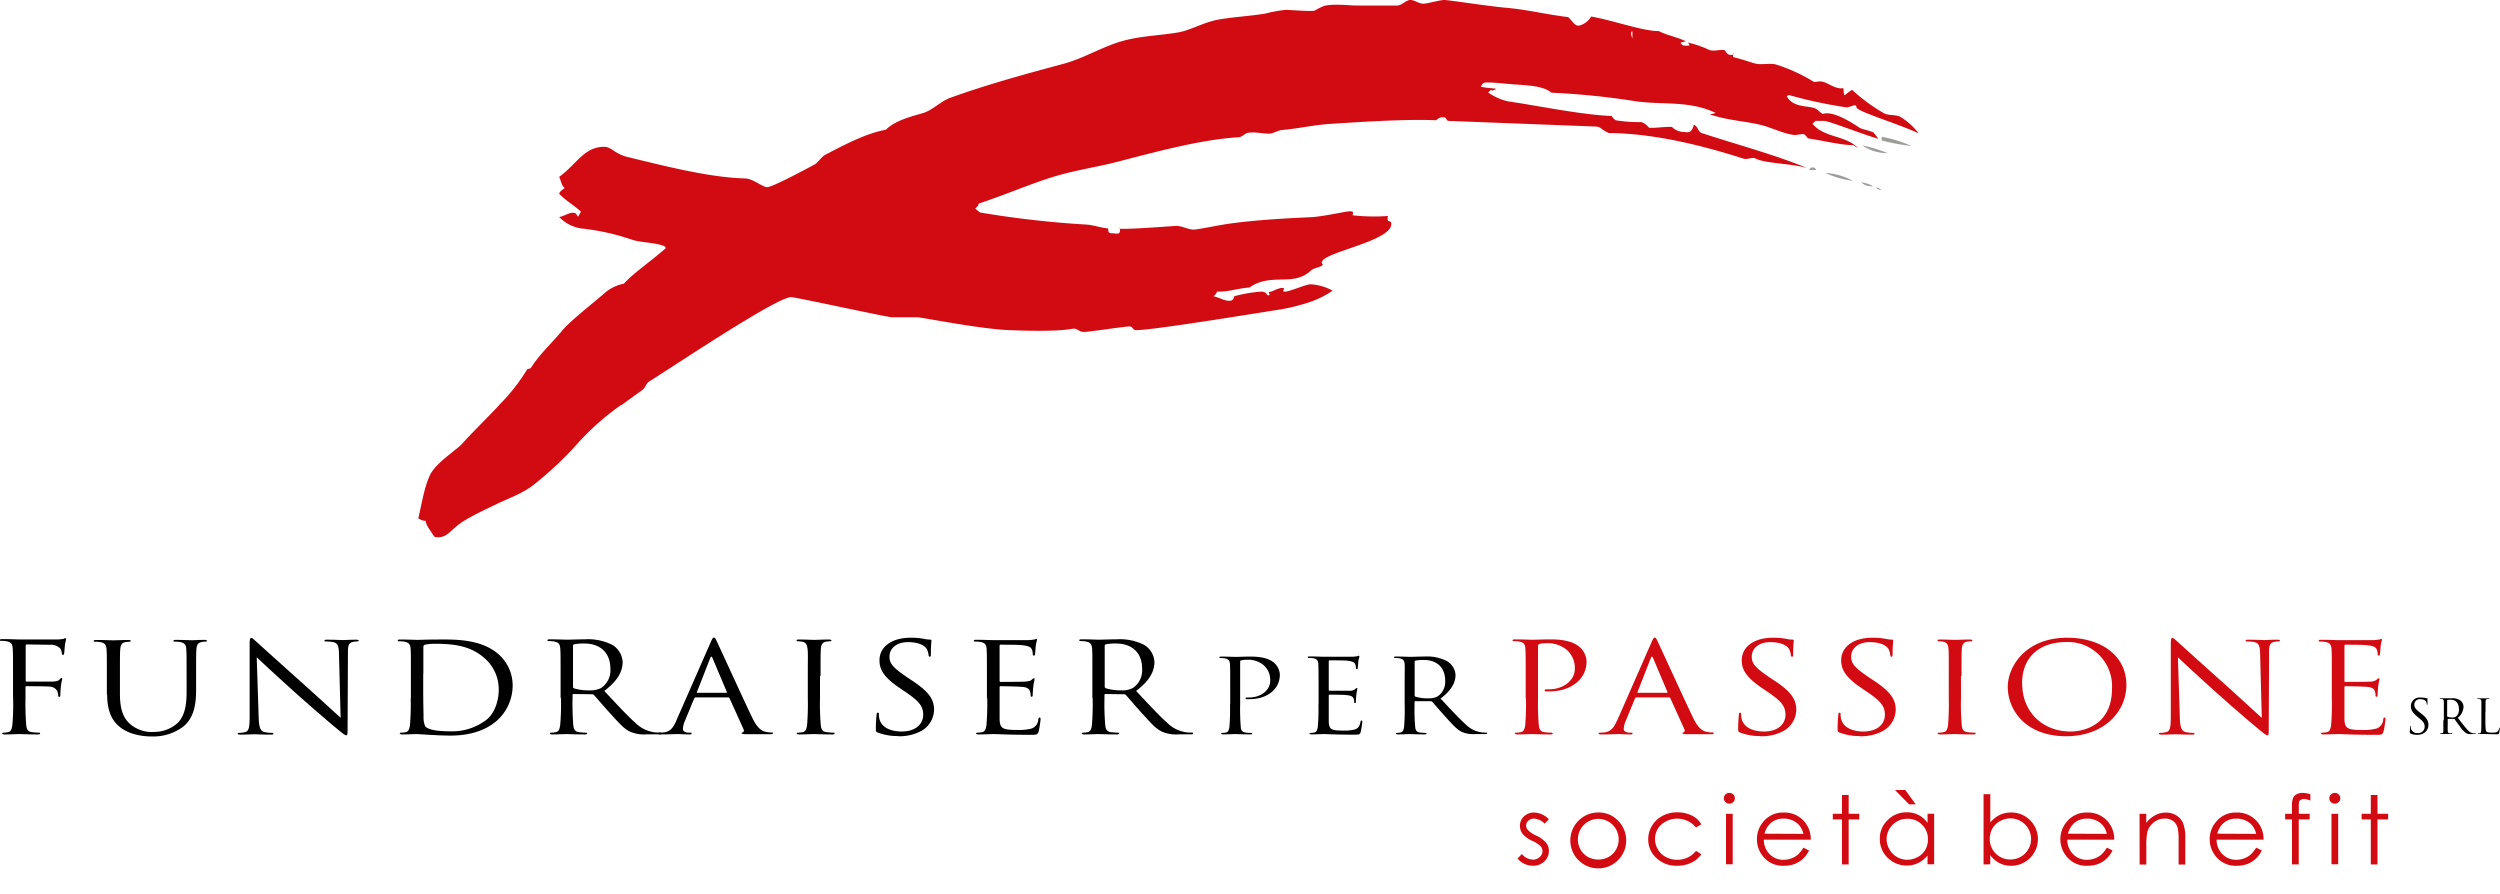 <svg id="Livello_1" data-name="Livello 1" xmlns="http://www.w3.org/2000/svg" viewBox="0 0 544.87 194.78"><defs><style>.cls-1{fill:#9d9d9c;}.cls-2{fill:#d20a11;}</style></defs><path class="cls-1" d="M416.61,31.81a44.3,44.3,0,0,1-6.5-1.19v-.81a28.4,28.4,0,0,1,6.5,2Z"/><path class="cls-1" d="M405.85,31.68a33.09,33.09,0,0,1,5.57,1.69,9.58,9.58,0,0,1-5.57-1.69Z"/><path class="cls-1" d="M395.79,37.06h-1.51c.39-1,1.57-.52,1.51,0Z"/><path class="cls-1" d="M403.82,39.41a19.6,19.6,0,0,1-6-1.73,14.47,14.47,0,0,1,6,1.73Z"/><path class="cls-1" d="M405.63,39.74a6.71,6.71,0,0,1,2.6.84,3.29,3.29,0,0,1-2.6-.84Z"/><path class="cls-1" d="M408.83,40.94c.4-.2.8.2,1.2.4-.4.2-.8-.2-1.2-.4Z"/><path class="cls-2" d="M418.18,29.07a14.77,14.77,0,0,0-4.07-3.64c-1.05-.5-2.58-.19-3.58-.79a39.17,39.17,0,0,1-6.89-5.07,18.3,18.3,0,0,0-1.6,1.2c-.26-.34-.2-1-.28-1.56-1.66.32-3.32-1.13-4.46-1.38-.79-.25-1.58.15-2,0a36.31,36.31,0,0,0-8.17-3.75c-1.35-.4-3.15.14-4.65-.25-1.3-.35-3.2-1.05-4.76-1.38V11.9s-.13.08-.48.08c-1,0-1.1-1.1-1.6-1.1-1.2,0-2.37.32-3.12,0a23.22,23.22,0,0,0-4.64-1.61c.43.64.57.69-.43.69s-.86-.34-1.19-.59c.33-.26.59-.21,1.19-.37-2.12-1-4.49-1.4-5.88-2.22-3.6,0-9.46-2.2-14.78-3.18a4.24,4.24,0,0,1-2.7,2c-1,0-1.47-1.15-2.32-1.88-4.45-.51-8.85-1.61-13.24-2S315.77,0,314.77,0s-3.59.8-4.59.8-1.8-.8-2.79-.8-1.85,1.2-2.85,1.2h-9.09c-1,0-5-.44-6.89.1a12.86,12.86,0,0,0-2,1c-.75.25-5.48-.15-6.33-.15a29.58,29.58,0,0,0-4.43.8c-3.59.6-7.19.75-10.39,1.35s-6,2.34-8.78,2.79c-3.89.65-8.16.76-12,1.85-4.55,1.3-8.24,3.7-12.78,4.95-7.74,2.09-16.34,4.39-24.78,7.44-2.09.75-3.83,2.74-6,3.34-2.54.75-6,1.6-8,3.61-4.34.78-8.94,3.24-13.18,5.44-.9.45-1.55,1.7-2.4,2.15-3.49,1.9-9.29,4.92-10.29,4.92s-3.09-1.85-4.79-1.9c-7.93-.2-17.83-2.79-25.51-4.64-3-.7-3.55-2.25-5.24-2.25-4.35,0-5.91,3.73-9.78,6.54.41.94.45,1.79,1.19,2.45-.34.26-1.2.8-1.18,1.27,1.64,1.66,3.23,2.46,4.77,3.92-.34.26-.34.66-.67,1-.32,0-.12-.81-1.12-.81s-2,.8-3,.92a8.31,8.31,0,0,0,5,2.52,49.71,49.71,0,0,1,10.74,2.39c2.25.75,4.79.55,7.16,1.43.38.29.3.49.3.49-3.53,3.08-7.14,5.5-9.08,7.7a9.19,9.19,0,0,0-4,1.87c-2.24,2-7.61,6.12-9.5,8.41-2,2.45-4.91,5.11-6.66,7.91-.25.4-.54.32-.91.45a40.8,40.8,0,0,1-6.13,7.8l26.72,0c1.74-1.29,3.35-2.44,4.57-3.32.65-.5.69-1.34,1.34-1.74,6-3.79,27.9-18.44,31-18.44,1,0,21,4.39,22,4.39h5.49c1,0,13.57,2.55,20,2.8,12.78.5,13.6-.46,14.34-.31s1.05.71,2.05.71,8.78-1.2,9.78-1.2.6.8,1.6.8c3.79,0,28-4,31.63-4.55a44.42,44.42,0,0,0,5-1.2,21.2,21.2,0,0,0,6.13-2.85,11.21,11.21,0,0,0-4.79-1.39c-1,0-4.59,1.6-5.59,1.6s.4-.8-.6-.8-2,.8-3,.93c.44.61.18.67-.14.69-.33-.36-.48-.82-1.47-.82a30.5,30.5,0,0,0-5.83,1c-.15.39-.16,1-1.16,1s-2.34-.79-3.4-1c.34-.21.8-.75.74-1,2.66.06,4.67-.74,7.12-.9,4.84-3.37,9.6,0,13.5-3.79.5-.45,2.81-.81,2.41-1.31-1.85-2.3,15-4.72,15-8.72,0-1-.8-.2-.8-1.19,0-.46.05-.56.11-.58a40.92,40.92,0,0,1-7.74-.15c0-.27.44-.87-.55-.87s-6,1.2-8.8,1.3c-5.59.25-11.65.6-17.19,1.35-2.9.4-7.16,1.34-8.16,1.34s-2.6-.8-3.6-.8-9.43.74-12.41.62a1.57,1.57,0,0,1,0,.38c0,1-.8.6-1.79.6s-.62-.69-.84-1.06c-1.55-.14-3.15-.74-4.74-.84a211.14,211.14,0,0,1-23.11-2.63c-.36-.23-.73-.6-1.07-.86.34-.26.8-.8.76-1.08,5.89-1.93,11.88-4.57,17.07-6.07,4.29-1.25,8.88-1.94,12.77-2.94,8.39-2.15,18.39-4.94,26.73-5.44.79,0,1.52-.85,2-.95,1.6-.3,3.16.16,4.75.16.8,0,2-.75,2.81-.8,3.6-.3,7.14-1.15,10.78-1.35C300.61,26.31,307,26,313,26.2c.45-.27.55-.64,1.54-.64s.4.8,1.4.8l31.35,1.2c1.8,0,1.27.48,3.35,1.44,9.53.05,20.11,2.59,29.39,5.59.7.2,1.59-.24,2.35-.15,2.16,1.23,7.59,1.1,11.43,2.17-7.3-3-15.45-5.15-22.89-7.6-.9-.29-.77-1.43-1.75-1.83-.51,2.14-1.51,1.58-2.31,1.58a3.73,3.73,0,0,1-2.46-1.09c-1.52-.11-3.51.29-5,.17a3.55,3.55,0,0,0-1.67-1.23,31.94,31.94,0,0,1-5.56-.39,2.76,2.76,0,0,1-.9-.93c-7-.33-15.61-2.17-22.7-3.22a12,12,0,0,1-4.22-1.91l.6-.59c.26.34.8,0,1.2-.2-1.2-.2-2.34-.19-3.41-.48.39-.63.41-.92,1.41-.92s1.58.05,5.57.4c2.25.2,6.62.2,8.38,1.83a166.41,166.41,0,0,1,18.37,1.86c5.79.85,11.62-.21,17.41,2.53-.35.23-.61.17-1.2.34,4.13,1.42,8.23,1.47,11.72,2.47,2.1.6,4.32,1.7,6.47,2,.75.1,1.55-.25,2.3-.16a2.93,2.93,0,0,1,.85.92c2.64.34,7.21,1.49,9.94,1.48a10.82,10.82,0,0,0,1,.64c-2.75-2.87-7.28-2.15-9.93-5.29l.67-.64h1.88c1,0,8,2.79,11.8,3.91-.43-.65-.79-1-1-1.35-1.1-.53-2.43-.67-3.08-1.07-2.89-1.9-6.11-3.67-8.07-3-.72-.47-1.09-1-1.54-1.18-1.49-.7-4.8-.06-6.27-2.68a.76.76,0,0,1,.61-.23,96.45,96.45,0,0,0,12.39,2.64c.7.1,2.18-1,2.18-.05s8.49,3.38,13.54,5.71ZM355.78,8.39c-.27-.6-.47-1.6,0-1.54V8.39ZM243.68,49.74h.37c-.05-.29-.21.14-.37,0ZM302.5,47h.08a.11.11,0,0,0-.08,0Zm.29,0h-.21c.06,0,.14.06.21,0Zm75-35.18v-.38a.31.31,0,0,0,0,.38Zm0,0v.14a.14.14,0,0,0,0-.14Zm-269,76.48c-3,3.17-6.15,6.27-8,8.33-1.24,1.45-5.87,4.24-7.12,7s-1.71,6-2.5,9.32a2.63,2.63,0,0,0,1.63.57c0,1,1.18,2.26,1.59,3.09.42.42.16.48,1.16.48,2.1,0,3-2,5.5-3.52,2.29-1.4,4.48-2.39,6.62-3.44,2.6-1.3,6.18-2.52,8.57-4.42A74.68,74.68,0,0,0,126.47,96a57.14,57.14,0,0,1,9-7.81l-26.72,0Z"/><path d="M2.86,152.13a53.57,53.57,0,0,1-.17,5.94c-.13.8-.29,1.4-.95,1.51a6.53,6.53,0,0,1-1,.11c-.2,0-.27.08-.27.16s.17.22.53.22c1,0,3.05-.08,3.22-.08s2.23.08,4,.08c.36,0,.52-.08.52-.22s-.06-.16-.26-.16-1-.06-1.48-.11c-1-.11-1.18-.71-1.28-1.51a56.91,56.91,0,0,1-.16-5.94v-2.32c0-.2.06-.25.23-.25.55,0,4.14,0,5,.08a2,2,0,0,1,1.71,1,3.83,3.83,0,0,1,.19,1,.22.22,0,0,0,.23.25c.23,0,.23-.27.23-.52s.07-1.29.13-1.84c.1-.9.27-1.36.27-1.53s0-.22-.17-.22-.23.14-.36.28c-.29.35-.72.43-1.51.49-.46,0-.92,0-1.48,0l-4.2,0c-.2,0-.23-.08-.23-.24v-7.56c0-.22.1-.3.29-.3l5.06.08a2.69,2.69,0,0,1,2.24.88,2.66,2.66,0,0,1,.29,1c0,.19.07.33.23.33s.23-.17.26-.3c.07-.33.14-1.54.17-1.81.1-.77.26-1.09.26-1.29s-.06-.24-.2-.24-.26.11-.46.16a9,9,0,0,1-1.44.11c-.76,0-7.42,0-8.08,0-.17,0-2.24-.08-3.72-.08-.36,0-.52.05-.52.22s.13.16.26.16a8,8,0,0,1,1.12.08c1.08.19,1.35.63,1.41,1.56s.07,1.64.07,5.91v4.82Z"/><path d="M23.35,151.31c0,4,1.24,5.92,2.85,7.2,2.34,1.84,5.65,2,6.77,2a10.92,10.92,0,0,0,6.77-2c2.63-1.94,3-5.23,3-8.19v-2.93c0-4.27,0-5,.07-5.91s.33-1.42,1.21-1.56a3.5,3.5,0,0,1,.82-.08c.13,0,.27-.06.27-.16s-.17-.22-.53-.22c-1,0-2.53.08-2.76.08s-2-.08-3.48-.08c-.36,0-.53.05-.53.22s.13.16.27.16a7.94,7.94,0,0,1,1.11.08c1.09.19,1.35.63,1.41,1.56s.07,1.64.07,5.91v3.43c0,2.82-.39,5.14-1.9,6.7a7.56,7.56,0,0,1-5.16,2,7.23,7.23,0,0,1-5-1.51c-1.42-1.12-2.47-2.82-2.47-6.76v-3.84c0-4.27,0-5,.07-5.91s.33-1.45,1.21-1.56a6.76,6.76,0,0,1,.83-.08c.13,0,.26-.06.26-.16s-.17-.22-.53-.22c-1,0-2.95.08-3.25.08s-2.3-.08-3.78-.08c-.36,0-.52.05-.52.22s.13.16.26.16a8.09,8.09,0,0,1,1.12.08c1.08.19,1.34.63,1.41,1.56s.07,1.64.07,5.91v4Z"/><path d="M55.93,143.24c1.06,1,4.76,4.43,8.57,7.85,3.47,3.12,8.2,7.15,8.56,7.42,1.74,1.45,2.14,1.75,2.4,1.75s.3-.13.3-1.94l.07-16c0-1.65.13-2.25,1.21-2.44a3.6,3.6,0,0,1,.79-.08c.23,0,.36-.08.36-.19s-.23-.19-.59-.19c-1.35,0-2.43.08-2.8.08s-1.94-.08-3.42-.08c-.39,0-.65,0-.65.19s0,.19.26.19a10.5,10.5,0,0,1,1.61.14c1,.22,1.24.82,1.28,2.6l.36,13.9c-1-.9-4.63-4.24-7.87-7.14-5.05-4.52-9.94-8.93-10.44-9.39-.33-.27-.89-.88-1.15-.88s-.37.3-.37,1.37l0,15.69c0,2.49-.17,3.28-1,3.47a5.45,5.45,0,0,1-1.34.17c-.17,0-.27.05-.27.16s.2.22.53.22c1.48,0,2.86-.08,3.16-.08s1.62.08,3.49.08c.39,0,.59,0,.59-.22s-.1-.16-.26-.16a8.51,8.51,0,0,1-1.65-.17c-.88-.21-1.21-.93-1.28-3.17l-.43-13.11Z"/><path d="M89.51,152.13a56.91,56.91,0,0,1-.16,5.94c-.13.8-.3,1.4-.95,1.51a6.66,6.66,0,0,1-1,.11c-.2,0-.26.08-.26.16s.16.22.52.22c1,0,3.06-.08,3.22-.08.33,0,4.47.33,7.3.33,5.58,0,8.54-1.92,10-3.15a10.26,10.26,0,0,0,3.55-7.72,9,9,0,0,0-3.19-6.95c-3.91-3.37-9.92-3.12-13.17-3.12-2,0-4,.08-4.44.08-.16,0-2.23-.08-3.71-.08-.36,0-.53.05-.53.22s.14.16.27.16a7.94,7.94,0,0,1,1.11.08c1.09.19,1.35.63,1.42,1.56s.06,1.64.06,5.91v4.82Zm2.76-5.25c0-2.11,0-4.9,0-5.83a.5.5,0,0,1,.4-.55,10.41,10.41,0,0,1,2.13-.19c3.91,0,7.66.38,10.75,3.09a9,9,0,0,1,3.15,6.9c0,2.52-.92,5.15-2.63,6.54a12.27,12.27,0,0,1-7.82,2.55c-3.87,0-5.15-.58-5.58-1.1a5,5,0,0,1-.36-2.08c0-.52-.07-3-.07-5.94v-3.39Z"/><path d="M122.26,152.13a53.57,53.57,0,0,1-.17,5.94c-.13.8-.29,1.4-1,1.51a6.66,6.66,0,0,1-1,.11c-.19,0-.26.08-.26.16s.17.22.53.22c1,0,3-.08,3.09-.08s2.23.08,4,.08c.36,0,.52-.08.52-.22s-.06-.16-.26-.16-1-.06-1.48-.11c-1-.11-1.18-.71-1.28-1.51a56.91,56.91,0,0,1-.16-5.94v-.65c0-.14.06-.22.23-.22l4,.05a.58.58,0,0,1,.43.17c.66.71,2.2,2.54,3.58,4.05,1.88,2.05,3,3.39,4.44,4a7.85,7.85,0,0,0,3.51.52h2.34c.59,0,.78,0,.78-.22s-.13-.16-.29-.16a9.6,9.6,0,0,1-1.28-.08,7.25,7.25,0,0,1-4-2c-1.91-1.7-4.14-4.14-6.83-7,3-2.28,4-4.3,4-6.33a4.61,4.61,0,0,0-2.27-3.72,11.75,11.75,0,0,0-6-1.2c-1,0-3.51.08-3.87.08-.17,0-2.24-.08-3.72-.08-.36,0-.52.05-.52.22s.13.16.26.16a8,8,0,0,1,1.12.08c1.08.19,1.34.63,1.41,1.56s.07,1.64.07,5.91v4.82Zm2.63-11.39a.32.32,0,0,1,.26-.32,11,11,0,0,1,2.2-.17c3.51,0,5.68,2.05,5.68,5.48a4.63,4.63,0,0,1-2,4.21,4.94,4.94,0,0,1-2.47.52,10.89,10.89,0,0,1-3.44-.43.36.36,0,0,1-.23-.33v-9Z"/><path d="M147.41,157.06c-.59,1.37-1.25,2.41-2.76,2.57-.26,0-.72.06-1,.06s-.3.05-.3.16.2.22.63.22c1.54,0,3.35-.08,3.71-.08s1.77.08,2.56.08c.3,0,.49,0,.49-.22s-.09-.16-.32-.16h-.33c-.56,0-1.25-.25-1.25-.79a4.89,4.89,0,0,1,.46-1.84l2-4.84a.34.34,0,0,1,.33-.22h7.06a.29.29,0,0,1,.3.16l3.05,6.74c.2.43,0,.68-.19.73s-.23.09-.23.2.36.16,1,.19c2.27,0,4.67,0,5.16,0s.66,0,.66-.22-.14-.16-.33-.16a5,5,0,0,1-1.32-.17c-.69-.16-1.64-.6-2.82-3-2-4.17-7.16-15.47-7.66-16.51-.39-.85-.52-1-.72-1s-.33.17-.72,1.07l-7.46,17ZM152,151c-.1,0-.16,0-.1-.19l2.89-7.39c.17-.41.33-.41.5,0l3.12,7.39c0,.11,0,.19-.14.19Z"/><path d="M178.84,147.31c0-4.27,0-5,.07-5.91s.33-1.42,1.21-1.56a6.64,6.64,0,0,1,.82-.08c.14,0,.27-.06.27-.16s-.17-.22-.53-.22c-1,0-3.05.08-3.22.08s-2.23-.08-3.32-.08c-.36,0-.52.05-.52.22s.13.16.26.16a5.31,5.31,0,0,1,1,.11c.72.14,1,.6,1.12,1.53s.06,1.64.06,5.91v4.82a56.91,56.91,0,0,1-.16,5.94c-.13.8-.3,1.4-1,1.51a6.53,6.53,0,0,1-1,.11c-.2,0-.26.08-.26.16s.16.22.52.22c1,0,3.06-.08,3.22-.08s2.24.08,4,.08c.36,0,.53-.08.53-.22s-.07-.16-.26-.16-1-.06-1.48-.11c-1-.11-1.19-.71-1.28-1.51a53.57,53.57,0,0,1-.17-5.94v-4.82Z"/><path d="M195.79,160.46a10,10,0,0,0,5-1.15,5.42,5.42,0,0,0,2.79-4.55c0-2.19-.92-3.89-4.8-6.43l-.92-.61c-3.08-2.1-4-3-4-4.59,0-2,1.77-3.18,4-3.18,3,0,3.91,1.15,4.1,1.45a4,4,0,0,1,.43,1.37c0,.22.07.36.26.36s.23-.2.23-.63a28.8,28.8,0,0,1,.13-2.9c0-.14-.06-.2-.33-.2a6,6,0,0,1-1.14-.13,14.84,14.84,0,0,0-3.06-.28c-4.17,0-6.8,2-6.8,4.93,0,1.86.79,3.56,4.27,5.94l1.48,1c2.82,1.95,3.78,3,3.78,4.93s-1.55,3.64-4.7,3.64c-2.2,0-4.37-.76-4.86-2.79a4,4,0,0,1-.1-1c0-.22,0-.3-.23-.3s-.23.13-.26.43a28.39,28.39,0,0,0-.17,2.91c0,.74,0,.84.49,1a11.89,11.89,0,0,0,4.41.74Z"/><path d="M215.16,152.13a53.57,53.57,0,0,1-.17,5.94c-.13.8-.29,1.4-1,1.51a6.66,6.66,0,0,1-1,.11c-.19,0-.26.08-.26.16s.17.22.53.22c1,0,3.05-.08,3.22-.08,1,0,3.15.16,8.11.16,1.28,0,1.55,0,1.78-.71a23,23,0,0,0,.42-2.65c0-.19,0-.41-.2-.41s-.22.11-.29.41a2.21,2.21,0,0,1-1.48,2,11.23,11.23,0,0,1-3.15.3c-3.22,0-3.71-.36-3.81-2.25,0-.57,0-3.75,0-4.68v-2.41c0-.11.06-.19.23-.19.56,0,3.81.06,4.69.14,1.29.11,1.58.57,1.71,1a2.36,2.36,0,0,1,.13.9.22.22,0,0,0,.23.25c.23,0,.23-.3.23-.52s.07-1.21.14-1.76c.09-.9.26-1.36.26-1.53s-.07-.22-.17-.22-.26.14-.49.36-.75.33-1.54.38-4.8.06-5.23.06c-.16,0-.19-.09-.19-.28v-7.55c0-.19.06-.28.19-.28.37,0,3.95,0,4.51.09,1.77.16,2.1.49,2.33.93a2.53,2.53,0,0,1,.19,1c0,.22.07.36.27.36s.19-.17.23-.3c.06-.33.13-1.54.16-1.81.1-.77.26-1.09.26-1.29s0-.24-.13-.24-.29.11-.46.13a9.88,9.88,0,0,1-1.41.14c-.75,0-7.29,0-7.52,0s-2.24-.08-3.71-.08c-.37,0-.53.05-.53.22s.13.16.26.16a8,8,0,0,1,1.12.08c1.08.19,1.35.63,1.41,1.56s.07,1.64.07,5.91v4.82Z"/><path d="M238.14,152.13a56.91,56.91,0,0,1-.16,5.94c-.13.8-.3,1.4-.95,1.51a6.66,6.66,0,0,1-1,.11c-.2,0-.26.08-.26.16s.16.22.52.22c1,0,3.06-.08,3.09-.08s2.23.08,4,.08c.36,0,.53-.08.53-.22s-.07-.16-.26-.16-1-.06-1.48-.11c-1-.11-1.18-.71-1.28-1.51a53.57,53.57,0,0,1-.17-5.94v-.65c0-.14.07-.22.23-.22l4,.05a.58.58,0,0,1,.43.17c.66.71,2.2,2.54,3.58,4.05,1.87,2.05,3,3.39,4.44,4a7.85,7.85,0,0,0,3.51.52h2.33c.59,0,.79,0,.79-.22s-.13-.16-.29-.16a9.81,9.81,0,0,1-1.29-.08,7.23,7.23,0,0,1-4-2c-1.91-1.7-4.14-4.14-6.84-7,3-2.28,4-4.3,4-6.33a4.63,4.63,0,0,0-2.27-3.72,11.75,11.75,0,0,0-6-1.2c-1,0-3.51.08-3.88.08-.16,0-2.23-.08-3.71-.08-.36,0-.52.05-.52.22s.13.16.26.16a8.2,8.2,0,0,1,1.12.08c1.08.19,1.34.63,1.41,1.56s.06,1.64.06,5.91v4.82Zm2.63-11.39a.33.33,0,0,1,.27-.32,10.93,10.93,0,0,1,2.2-.17c3.51,0,5.68,2.05,5.68,5.48a4.63,4.63,0,0,1-2,4.21,4.94,4.94,0,0,1-2.47.52A11,11,0,0,1,241,150a.38.38,0,0,1-.23-.33v-9Z"/><path d="M268.08,153.56a46.89,46.89,0,0,1-.13,4.86c-.11.65-.24,1.14-.78,1.23a4.46,4.46,0,0,1-.81.09c-.16,0-.21.07-.21.14s.13.18.43.18c.8,0,2.5-.07,2.58-.07s1.83.07,3.3.07c.3,0,.43-.07.43-.18s-.05-.14-.21-.14-.83,0-1.21-.09c-.81-.09-1-.58-1.05-1.23a46.89,46.89,0,0,1-.13-4.86v-9.2c0-.23,0-.39.21-.43a3.94,3.94,0,0,1,1.16-.13,5.28,5.28,0,0,1,3.68,1.12,4.27,4.27,0,0,1,1.5,3.44c0,2.06-2,3.66-4.65,3.66-.56,0-.72,0-.72.2s.16.16.29.16a5.43,5.43,0,0,0,.57,0c3.82,0,6.61-2.15,6.61-5.33a3.63,3.63,0,0,0-1.34-2.67c-.43-.34-1.64-1.28-5-1.28-1.24,0-2.8.07-3.39.07-.21,0-1.83-.07-3-.07-.29,0-.43,0-.43.18s.11.14.22.14a6.62,6.62,0,0,1,.91.06c.89.16,1.11.52,1.16,1.28s.05,1.34.05,4.84v3.94Z"/><path d="M287.35,153.56a43.56,43.56,0,0,1-.14,4.86c-.11.65-.24,1.14-.78,1.23a4.37,4.37,0,0,1-.81.09c-.16,0-.21.07-.21.14s.13.18.43.18c.81,0,2.5-.07,2.63-.07.78,0,2.58.13,6.64.13,1.05,0,1.27,0,1.45-.58a17.32,17.32,0,0,0,.35-2.17c0-.16,0-.34-.16-.34s-.19.09-.24.34c-.19.92-.51,1.37-1.21,1.61a9,9,0,0,1-2.58.25c-2.63,0-3-.29-3.12-1.84,0-.47,0-3.07,0-3.83v-2c0-.09.06-.16.19-.16.46,0,3.12,0,3.84.12,1.05.09,1.3.47,1.4.78a1.87,1.87,0,0,1,.11.74.18.18,0,0,0,.19.2c.19,0,.19-.25.19-.43s.05-1,.1-1.43c.08-.74.22-1.12.22-1.25s-.06-.18-.14-.18-.21.11-.4.29a2,2,0,0,1-1.26.31c-.62,0-3.93,0-4.28,0-.13,0-.16-.07-.16-.23v-6.18c0-.16.06-.22.16-.22.3,0,3.23,0,3.69.06,1.45.14,1.72.41,1.91.77a2.08,2.08,0,0,1,.16.8c0,.18.05.29.21.29s.16-.13.19-.24c.05-.27.11-1.26.13-1.48.08-.63.22-.9.22-1s0-.21-.11-.21-.24.09-.38.12a8.85,8.85,0,0,1-1.15.11c-.62,0-6,0-6.16,0s-1.82-.07-3-.07c-.3,0-.43,0-.43.18s.1.14.21.14a6.88,6.88,0,0,1,.92.06c.88.16,1.1.52,1.15,1.28s.06,1.34.06,4.84v3.94Z"/><path d="M306.15,153.56a46.89,46.89,0,0,1-.13,4.86c-.11.65-.25,1.14-.78,1.23a4.46,4.46,0,0,1-.81.09c-.16,0-.21.07-.21.14s.13.18.43.18c.8,0,2.5-.07,2.52-.07s1.83.07,3.31.07c.29,0,.43-.07.43-.18s-.05-.14-.22-.14a12,12,0,0,1-1.2-.09c-.81-.09-1-.58-1.05-1.23a43.56,43.56,0,0,1-.14-4.86V153a.17.17,0,0,1,.19-.18l3.31,0a.48.48,0,0,1,.35.13c.53.59,1.8,2.09,2.93,3.32,1.53,1.68,2.47,2.78,3.62,3.29a6.32,6.32,0,0,0,2.88.43h1.91c.48,0,.64-.05.64-.18s-.1-.14-.24-.14a8.66,8.66,0,0,1-1.05-.06,6,6,0,0,1-3.28-1.62c-1.55-1.39-3.38-3.38-5.59-5.73,2.42-1.86,3.26-3.52,3.26-5.17a3.8,3.8,0,0,0-1.86-3,9.61,9.61,0,0,0-4.92-1c-.83,0-2.87.07-3.17.07-.13,0-1.83-.07-3-.07-.29,0-.43,0-.43.18s.11.14.22.14a6.62,6.62,0,0,1,.91.06c.89.16,1.1.52,1.16,1.28s0,1.34,0,4.84v3.94Zm2.15-9.32a.28.28,0,0,1,.22-.27,10.47,10.47,0,0,1,1.8-.13c2.87,0,4.65,1.68,4.65,4.48a3.81,3.81,0,0,1-1.64,3.45,4,4,0,0,1-2,.43,8.77,8.77,0,0,1-2.82-.36.3.3,0,0,1-.19-.27v-7.33Z"/><path class="cls-2" d="M332.58,152.13a56.91,56.91,0,0,1-.16,5.94c-.13.8-.3,1.4-1,1.51a6.53,6.53,0,0,1-1,.11c-.2,0-.27.08-.27.16s.17.22.53.22c1,0,3.06-.08,3.15-.08s2.24.08,4.05.08c.36,0,.52-.08.52-.22s-.06-.16-.26-.16-1-.06-1.48-.11c-1-.11-1.18-.71-1.28-1.51a53.57,53.57,0,0,1-.17-5.94V140.88c0-.27.07-.46.27-.52a4.74,4.74,0,0,1,1.41-.16,6.45,6.45,0,0,1,4.5,1.37,5.22,5.22,0,0,1,1.84,4.21c0,2.52-2.5,4.46-5.68,4.46-.69,0-.89,0-.89.25s.2.19.36.19a5.39,5.39,0,0,0,.69,0c4.67,0,8.08-2.63,8.08-6.52a4.41,4.41,0,0,0-1.64-3.25c-.53-.41-2-1.56-6.11-1.56-1.51,0-3.42.08-4.14.08-.26,0-2.23-.08-3.71-.08-.36,0-.53.05-.53.22s.13.16.27.16a7.94,7.94,0,0,1,1.11.08c1.09.19,1.35.63,1.41,1.56s.07,1.64.07,5.91v4.82Z"/><path class="cls-2" d="M352.41,157.06c-.59,1.37-1.25,2.41-2.76,2.57-.26,0-.72.06-.95.06s-.3.05-.3.16.2.22.63.22c1.54,0,3.35-.08,3.71-.08s1.77.08,2.56.08c.3,0,.5,0,.5-.22s-.1-.16-.33-.16h-.33c-.56,0-1.25-.25-1.25-.79a4.89,4.89,0,0,1,.46-1.84l2-4.84a.35.35,0,0,1,.33-.22h7.06a.29.29,0,0,1,.3.16l3.05,6.74c.2.43,0,.68-.19.73s-.23.09-.23.2.36.16,1,.19c2.27,0,4.67,0,5.16,0s.66,0,.66-.22-.13-.16-.33-.16a5,5,0,0,1-1.32-.17c-.69-.16-1.64-.6-2.82-3-2-4.17-7.16-15.47-7.66-16.51-.39-.85-.52-1-.72-1s-.33.17-.72,1.07l-7.46,17ZM357,151c-.1,0-.16,0-.1-.19l2.89-7.39c.17-.41.33-.41.5,0l3.12,7.39c0,.11,0,.19-.13.19Z"/><path class="cls-2" d="M383.71,160.46a10,10,0,0,0,5-1.15,5.4,5.4,0,0,0,2.79-4.55c0-2.19-.92-3.89-4.79-6.43l-.92-.61c-3.09-2.1-4-3-4-4.59,0-2,1.77-3.18,4-3.18,3,0,3.91,1.15,4.11,1.45a4.26,4.26,0,0,1,.42,1.37c0,.22.07.36.27.36s.23-.2.23-.63a28.8,28.8,0,0,1,.13-2.9c0-.14-.07-.2-.33-.2a6.12,6.12,0,0,1-1.15-.13,14.7,14.7,0,0,0-3.06-.28c-4.17,0-6.8,2-6.8,4.93,0,1.86.79,3.56,4.28,5.94l1.47,1c2.83,1.95,3.78,3,3.78,4.93s-1.54,3.64-4.7,3.64c-2.2,0-4.37-.76-4.86-2.79a4,4,0,0,1-.1-1c0-.22,0-.3-.23-.3s-.23.13-.26.43-.16,1.54-.16,2.91c0,.74,0,.84.49,1a11.83,11.83,0,0,0,4.4.74Z"/><path class="cls-2" d="M405.38,160.46a10,10,0,0,0,5-1.15,5.4,5.4,0,0,0,2.79-4.55c0-2.19-.92-3.89-4.79-6.43l-.92-.61c-3.09-2.1-4-3-4-4.59,0-2,1.77-3.18,4-3.18,3,0,3.91,1.15,4.11,1.45a4.26,4.26,0,0,1,.42,1.37c0,.22.07.36.27.36s.23-.2.23-.63a28.8,28.8,0,0,1,.13-2.9c0-.14-.07-.2-.33-.2a6.12,6.12,0,0,1-1.15-.13,14.7,14.7,0,0,0-3.06-.28c-4.17,0-6.8,2-6.8,4.93,0,1.86.79,3.56,4.28,5.94l1.47,1c2.83,1.95,3.78,3,3.78,4.93s-1.54,3.64-4.7,3.64c-2.2,0-4.37-.76-4.86-2.79a4,4,0,0,1-.1-1c0-.22,0-.3-.23-.3s-.23.13-.26.43-.16,1.54-.16,2.91c0,.74,0,.84.49,1a11.87,11.87,0,0,0,4.4.74Z"/><path class="cls-2" d="M427.51,147.31c0-4.27,0-5,.07-5.91s.33-1.42,1.21-1.56a6.59,6.59,0,0,1,.83-.08c.13,0,.26-.06.26-.16s-.17-.22-.53-.22c-1,0-3.05.08-3.22.08s-2.23-.08-3.32-.08c-.36,0-.52.05-.52.22s.13.16.26.16a5.31,5.31,0,0,1,1,.11c.72.14,1.05.6,1.12,1.53s.06,1.64.06,5.91v4.82a56.91,56.91,0,0,1-.16,5.94c-.13.8-.3,1.4-1,1.51a6.53,6.53,0,0,1-1,.11c-.2,0-.26.08-.26.16s.16.22.52.22c1,0,3.06-.08,3.22-.08s2.24.08,4,.08c.36,0,.53-.08.53-.22s-.07-.16-.26-.16-1-.06-1.48-.11c-1-.11-1.19-.71-1.28-1.51a53.57,53.57,0,0,1-.17-5.94v-4.82Z"/><path class="cls-2" d="M437.59,149.7c0,4.92,3.75,10.76,12.75,10.76,7.91,0,13.1-5.07,13.1-11.2,0-6.38-5.51-10.27-12.91-10.27-9.06,0-12.94,6.27-12.94,10.71Zm3.12-.77c0-6,4.11-9,9.6-9a9.63,9.63,0,0,1,10,10.11c0,8-6.11,9.39-9.07,9.39-5.91,0-10.51-4.11-10.51-10.49Z"/><path class="cls-2" d="M474.65,143.24c1.05,1,4.75,4.43,8.56,7.85,3.48,3.12,8.2,7.15,8.56,7.42,1.74,1.45,2.14,1.75,2.41,1.75s.29-.13.29-1.94l.07-16c0-1.65.13-2.25,1.22-2.44a3.48,3.48,0,0,1,.78-.08c.23,0,.37-.08.37-.19s-.23-.19-.6-.19c-1.34,0-2.43.08-2.8.08s-1.94-.08-3.41-.08c-.4,0-.66,0-.66.19s0,.19.26.19a10.5,10.5,0,0,1,1.61.14c1,.22,1.25.82,1.28,2.6l.36,13.9c-1.05-.9-4.63-4.24-7.87-7.14-5.05-4.52-9.94-8.93-10.43-9.39-.33-.27-.9-.88-1.16-.88s-.37.3-.37,1.37l0,15.69c0,2.49-.16,3.28-1,3.47a5.45,5.45,0,0,1-1.34.17c-.17,0-.26.05-.26.16s.19.22.52.22c1.48,0,2.87-.08,3.16-.08s1.62.08,3.49.08c.4,0,.59,0,.59-.22s-.1-.16-.26-.16a8.35,8.35,0,0,1-1.64-.17c-.89-.21-1.22-.93-1.29-3.17l-.42-13.11Z"/><path class="cls-2" d="M508.22,152.13a56.91,56.91,0,0,1-.16,5.94c-.13.8-.3,1.4-.95,1.51a6.66,6.66,0,0,1-1,.11c-.19,0-.26.08-.26.16s.16.22.52.22c1,0,3.06-.08,3.22-.08,1,0,3.16.16,8.12.16,1.28,0,1.54,0,1.77-.71a21.29,21.29,0,0,0,.43-2.65c0-.19,0-.41-.2-.41s-.23.11-.29.41a2.22,2.22,0,0,1-1.48,2,11.27,11.27,0,0,1-3.15.3c-3.23,0-3.72-.36-3.82-2.25,0-.57,0-3.75,0-4.68v-2.41c0-.11.07-.19.23-.19.56,0,3.81.06,4.7.14,1.28.11,1.58.57,1.71,1a2.36,2.36,0,0,1,.13.9.22.22,0,0,0,.23.25c.23,0,.23-.3.23-.52s.07-1.21.13-1.76c.1-.9.27-1.36.27-1.53s-.07-.22-.17-.22-.26.14-.49.36a2.54,2.54,0,0,1-1.55.38c-.75.06-4.79.06-5.22.06-.16,0-.2-.09-.2-.28v-7.55c0-.19.07-.28.2-.28.36,0,3.94,0,4.5.09,1.78.16,2.1.49,2.33.93a2.39,2.39,0,0,1,.2,1c0,.22.07.36.26.36s.2-.17.23-.3c.07-.33.14-1.54.17-1.81.1-.77.26-1.09.26-1.29s0-.24-.13-.24-.3.11-.46.13a9.88,9.88,0,0,1-1.41.14c-.76,0-7.3,0-7.53,0s-2.23-.08-3.71-.08c-.36,0-.52.05-.52.22s.13.16.26.16a8.09,8.09,0,0,1,1.12.08c1.08.19,1.34.63,1.41,1.56s.06,1.64.06,5.91v4.82Z"/><path d="M526.82,160.15a2.7,2.7,0,0,0,1.56-.43,2.15,2.15,0,0,0,.89-1.72c0-.83-.29-1.47-1.52-2.44l-.29-.23c-1-.8-1.26-1.15-1.26-1.74a1.17,1.17,0,0,1,1.27-1.2c1,0,1.24.43,1.3.55a1.8,1.8,0,0,1,.13.52c0,.08,0,.13.09.13s.07-.07.07-.24c0-.7,0-1,0-1.1s0-.07-.1-.07a1.77,1.77,0,0,1-.37-.05,4.09,4.09,0,0,0-1-.1,1.9,1.9,0,0,0-2.15,1.86c0,.71.25,1.35,1.35,2.25l.47.39c.89.73,1.19,1.15,1.19,1.86a1.38,1.38,0,0,1-1.48,1.38,1.42,1.42,0,0,1-1.54-1.06,1.85,1.85,0,0,1,0-.38c0-.08,0-.11-.07-.11s-.07.05-.08.16-.06.58-.06,1.1c0,.28,0,.32.16.39a3.12,3.12,0,0,0,1.39.28Z"/><path d="M532.52,157c0,1,0,1.82,0,2.25s-.1.53-.3.57a1.76,1.76,0,0,1-.31,0c-.07,0-.09,0-.09.07s.05.08.17.08l1,0c.05,0,.71,0,1.28,0,.11,0,.16,0,.16-.08s0-.07-.08-.07l-.47,0c-.31,0-.37-.27-.4-.57s0-1.25,0-2.25v-.25c0-.05,0-.08.07-.08l1.28,0a.16.16,0,0,1,.13.06c.21.27.69,1,1.13,1.54a5.44,5.44,0,0,0,1.4,1.52,2.06,2.06,0,0,0,1.11.2h.74c.18,0,.24,0,.24-.08a.08.08,0,0,0-.09-.07,2.5,2.5,0,0,1-.4,0,2.13,2.13,0,0,1-1.27-.74c-.6-.65-1.3-1.57-2.15-2.66a3.2,3.2,0,0,0,1.25-2.39,1.79,1.79,0,0,0-.72-1.41,3.14,3.14,0,0,0-1.89-.46l-1.23,0c-.05,0-.7,0-1.17,0-.11,0-.16,0-.16.08a.08.08,0,0,0,.08.07,2,2,0,0,1,.35,0c.34.07.43.24.45.59s0,.62,0,2.24V157Zm.83-4.31a.14.14,0,0,1,.08-.13,3.28,3.28,0,0,1,.7-.06c1.11,0,1.79.78,1.79,2.08a1.9,1.9,0,0,1-.63,1.59,1.32,1.32,0,0,1-.78.2,2.72,2.72,0,0,1-1.09-.17.13.13,0,0,1-.07-.12v-3.39Z"/><path d="M541.72,155.18c0-1.62,0-1.91,0-2.24s.11-.54.41-.59l.34,0a.08.08,0,0,0,.08-.07c0-.06-.05-.08-.16-.08l-1.12,0s-.71,0-1.17,0c-.12,0-.17,0-.17.08a.08.08,0,0,0,.08.07,1.9,1.9,0,0,1,.35,0c.35.07.43.24.45.59s0,.62,0,2.24V157c0,1,0,1.82-.05,2.25s-.09.53-.3.57a1.65,1.65,0,0,1-.31,0c-.06,0-.08,0-.08.07s0,.08.16.08l.59,0h.43c.6,0,1.28.06,2.78.06.55,0,.58,0,.65-.28a6.77,6.77,0,0,0,.15-1c0-.11,0-.15-.06-.15s-.08.05-.09.13a1.44,1.44,0,0,1-.27.62c-.25.31-.71.32-1.26.32-.8,0-1.07-.08-1.24-.24s-.23-.85-.23-2.38v-1.84Z"/><path class="cls-2" d="M337.58,178.57l-.94.94a3.42,3.42,0,0,0-2.3-1.1,1.79,1.79,0,0,0-1.22.45,1.4,1.4,0,0,0-.51,1.07,1.53,1.53,0,0,0,.42,1,5.85,5.85,0,0,0,1.76,1.17A6.67,6.67,0,0,1,337,183.7a2.83,2.83,0,0,1,.58,1.74,3,3,0,0,1-1,2.3,3.4,3.4,0,0,1-2.46.95,4.41,4.41,0,0,1-1.88-.42,4,4,0,0,1-1.48-1.15l.92-1a3.23,3.23,0,0,0,2.38,1.23,2.15,2.15,0,0,0,1.5-.55,1.68,1.68,0,0,0,.62-1.29,1.6,1.6,0,0,0-.41-1.08,6.33,6.33,0,0,0-1.84-1.18,5.84,5.84,0,0,1-2.1-1.53,2.8,2.8,0,0,1-.56-1.71,2.74,2.74,0,0,1,.89-2.09,3.11,3.11,0,0,1,2.24-.83A4.67,4.67,0,0,1,337.58,178.57Z"/><path class="cls-2" d="M348.34,177.08a5.73,5.73,0,0,1,4.36,1.84,6.09,6.09,0,1,1-4.36-1.84Zm0,1.39a4.47,4.47,0,0,0-4.44,4.47,4.39,4.39,0,0,0,.59,2.24,4.22,4.22,0,0,0,1.62,1.6,4.74,4.74,0,0,0,4.47,0,4.22,4.22,0,0,0,1.62-1.6,4.49,4.49,0,0,0,.59-2.24,4.47,4.47,0,0,0-4.45-4.47Z"/><path class="cls-2" d="M370.8,179.65l-1.16.7a5.3,5.3,0,0,0-7.56-.64,4.21,4.21,0,0,0-1.37,3.16,4.39,4.39,0,0,0,.63,2.27,4.32,4.32,0,0,0,1.74,1.65,5.15,5.15,0,0,0,2.47.59,5.05,5.05,0,0,0,4.09-1.94l1.16.74a5.36,5.36,0,0,1-2.19,1.85,7.16,7.16,0,0,1-3.13.66A6.31,6.31,0,0,1,361,187a5.35,5.35,0,0,1-1.77-4.05,5.61,5.61,0,0,1,.83-3,5.74,5.74,0,0,1,2.28-2.14,6.78,6.78,0,0,1,3.25-.77,7.2,7.2,0,0,1,2.18.33,6.09,6.09,0,0,1,1.79.87A5,5,0,0,1,370.8,179.65Z"/><path class="cls-2" d="M376.91,172.81a1.19,1.19,0,0,1,.85.35,1.15,1.15,0,0,1,0,1.65,1.21,1.21,0,0,1-1.7,0,1.15,1.15,0,0,1,0-1.65A1.19,1.19,0,0,1,376.91,172.81Zm-.73,4.55h1.46v11h-1.46Z"/><path class="cls-2" d="M393.05,184.74l1.23.63a6.58,6.58,0,0,1-1.4,1.87,5.75,5.75,0,0,1-1.79,1.08,6.32,6.32,0,0,1-2.25.37,5.53,5.53,0,0,1-4.36-1.77,5.91,5.91,0,0,1-1.56-4,5.79,5.79,0,0,1,1.32-3.74,5.49,5.49,0,0,1,4.51-2.09,5.68,5.68,0,0,1,4.65,2.14,5.9,5.9,0,0,1,1.26,3.77H384.42a4.42,4.42,0,0,0,1.27,3.16,4.08,4.08,0,0,0,3,1.23,5.09,5.09,0,0,0,1.69-.29,4.59,4.59,0,0,0,1.4-.78A7.05,7.05,0,0,0,393.05,184.74Zm0-3a4.61,4.61,0,0,0-.86-1.82,4,4,0,0,0-1.48-1.1,4.59,4.59,0,0,0-1.93-.41,4.22,4.22,0,0,0-2.88,1,4.68,4.68,0,0,0-1.33,2.29Z"/><path class="cls-2" d="M401.45,173.26h1.46v4.1h2.32v1.23h-2.32v9.81h-1.46v-9.81h-2v-1.23h2Z"/><path class="cls-2" d="M421.54,177.36v11H420.1v-1.89a6.19,6.19,0,0,1-2.06,1.63,5.9,5.9,0,0,1-6.63-1.15,5.62,5.62,0,0,1-1.71-4.14,5.51,5.51,0,0,1,1.72-4.08,5.71,5.71,0,0,1,4.15-1.69,5.58,5.58,0,0,1,2.54.57,5.74,5.74,0,0,1,2,1.74v-2Zm-5.85,1.09a4.49,4.49,0,0,0-2.25.58,4.5,4.5,0,0,0-2.26,3.87,4.6,4.6,0,0,0,2.27,3.89,4.51,4.51,0,0,0,2.23.59,4.72,4.72,0,0,0,2.28-.59,4.17,4.17,0,0,0,1.66-1.59,4.49,4.49,0,0,0,.57-2.26,4.33,4.33,0,0,0-1.3-3.21A4.38,4.38,0,0,0,415.69,178.45Zm-.44-6.27,2.28,3.13h-1.44L413,172.18Z"/><path class="cls-2" d="M432.31,188.4V173.1h1.47v6.16a6.07,6.07,0,0,1,2.05-1.64,5.75,5.75,0,0,1,2.5-.54,5.79,5.79,0,0,1,4.11,9.91,5.72,5.72,0,0,1-4.15,1.7,5.38,5.38,0,0,1-2.52-.58,5.72,5.72,0,0,1-2-1.74v2Zm5.86-1.08a4.5,4.5,0,0,0,2.25-.59,4.17,4.17,0,0,0,1.64-1.64,4.33,4.33,0,0,0,.61-2.23,4.51,4.51,0,0,0-4.48-4.5,4.63,4.63,0,0,0-2.28.6,4.19,4.19,0,0,0-1.66,1.6,4.4,4.4,0,0,0-.58,2.26,4.42,4.42,0,0,0,4.5,4.5Z"/><path class="cls-2" d="M459.19,184.74l1.23.63a6.58,6.58,0,0,1-1.4,1.87,5.75,5.75,0,0,1-1.79,1.08,6.32,6.32,0,0,1-2.25.37,5.53,5.53,0,0,1-4.36-1.77,5.92,5.92,0,0,1-1.57-4,5.8,5.8,0,0,1,1.33-3.74,5.49,5.49,0,0,1,4.51-2.09,5.68,5.68,0,0,1,4.65,2.14A5.9,5.9,0,0,1,460.8,183H450.56a4.42,4.42,0,0,0,1.27,3.16,4.08,4.08,0,0,0,3,1.23,5.09,5.09,0,0,0,1.69-.29,4.59,4.59,0,0,0,1.4-.78A7.05,7.05,0,0,0,459.19,184.74Zm0-3a4.61,4.61,0,0,0-.86-1.82,4,4,0,0,0-1.48-1.1,4.59,4.59,0,0,0-1.93-.41,4.22,4.22,0,0,0-2.88,1,4.68,4.68,0,0,0-1.33,2.29Z"/><path class="cls-2" d="M466.31,177.36h1.46v2a6,6,0,0,1,2-1.7,4.82,4.82,0,0,1,2.32-.56,4.11,4.11,0,0,1,2.26.63,3.69,3.69,0,0,1,1.46,1.69,8.81,8.81,0,0,1,.47,3.32v5.68h-1.46v-5.26a12.26,12.26,0,0,0-.17-2.55,2.74,2.74,0,0,0-1-1.65,3,3,0,0,0-1.88-.56,3.67,3.67,0,0,0-2.38.86,4,4,0,0,0-1.39,2.11,14.2,14.2,0,0,0-.21,3v4.05h-1.46Z"/><path class="cls-2" d="M491.73,184.74l1.23.63a6.58,6.58,0,0,1-1.4,1.87,5.75,5.75,0,0,1-1.79,1.08,6.32,6.32,0,0,1-2.25.37,5.51,5.51,0,0,1-4.35-1.77,5.87,5.87,0,0,1-1.57-4,5.75,5.75,0,0,1,1.33-3.74,5.46,5.46,0,0,1,4.51-2.09,5.65,5.65,0,0,1,4.64,2.14,5.79,5.79,0,0,1,1.26,3.77H483.1a4.42,4.42,0,0,0,1.27,3.16,4.12,4.12,0,0,0,3,1.23,5.13,5.13,0,0,0,1.69-.29,4.66,4.66,0,0,0,1.39-.78A6.78,6.78,0,0,0,491.73,184.74Zm0-3a4.6,4.6,0,0,0-.85-1.82,4.19,4.19,0,0,0-1.48-1.1,4.63,4.63,0,0,0-1.94-.41,4.22,4.22,0,0,0-2.88,1,4.68,4.68,0,0,0-1.33,2.29Z"/><path class="cls-2" d="M503.54,173.1v1.39a3.63,3.63,0,0,0-1.38-.34,1.36,1.36,0,0,0-.71.17.74.74,0,0,0-.36.39,5.13,5.13,0,0,0-.07,1.16v1.49h2.37v1.23H501v9.81h-1.47v-9.81h-1.49v-1.23h1.49v-1.73a4.51,4.51,0,0,1,.23-1.69,1.76,1.76,0,0,1,.76-.82,2.63,2.63,0,0,1,1.3-.31A6.36,6.36,0,0,1,503.54,173.1Z"/><path class="cls-2" d="M508.87,172.81a1.19,1.19,0,0,1,.85.35,1.15,1.15,0,0,1,0,1.65,1.21,1.21,0,0,1-1.7,0,1.15,1.15,0,0,1,0-1.65A1.19,1.19,0,0,1,508.87,172.81Zm-.73,4.55h1.46v11h-1.46Z"/><path class="cls-2" d="M516.71,173.26h1.46v4.1h2.32v1.23h-2.32v9.81h-1.46v-9.81h-2v-1.23h2Z"/></svg>